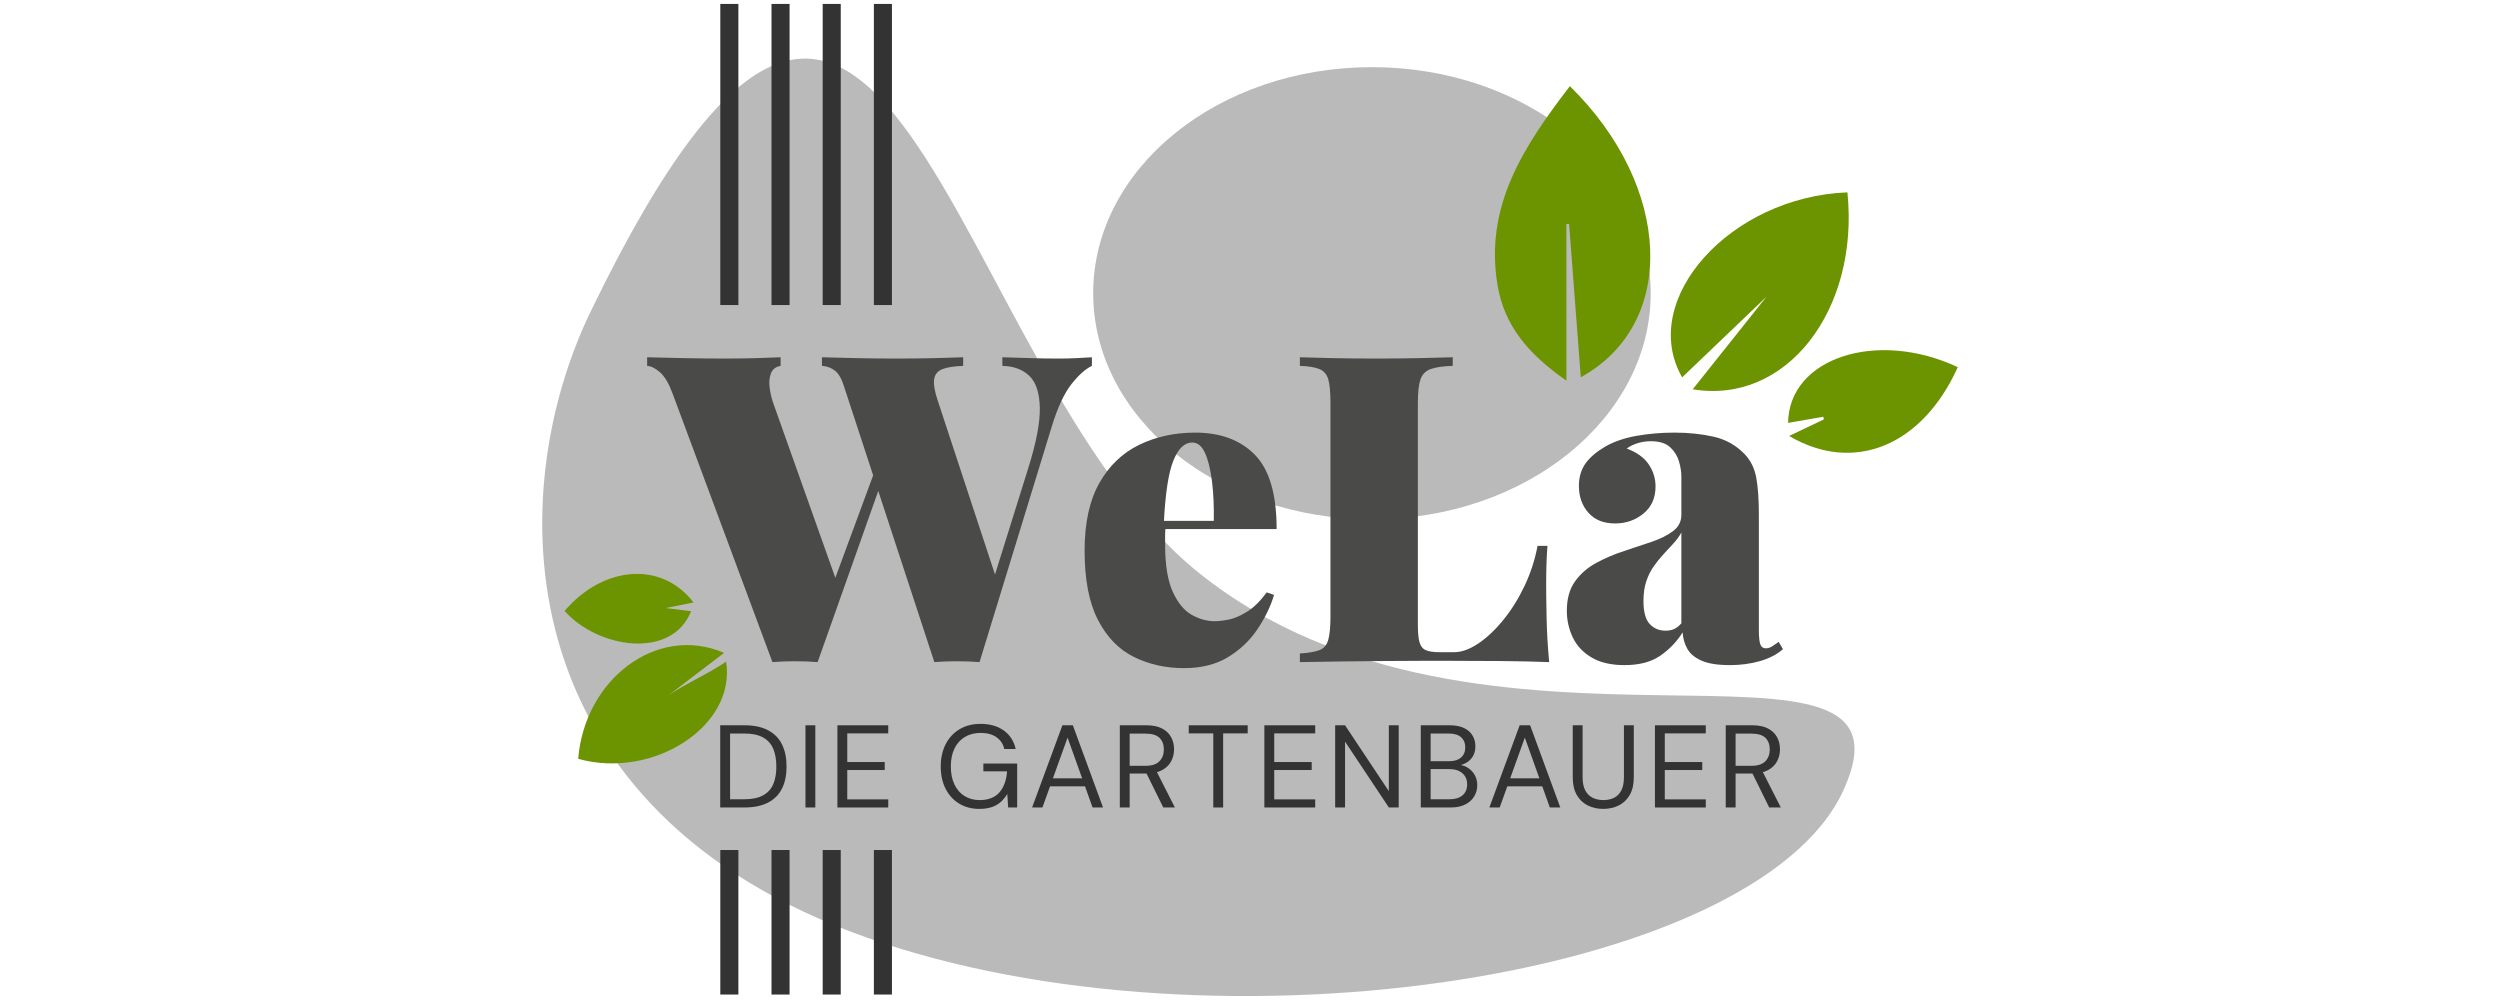 <?xml version="1.0" encoding="UTF-8"?>
<!DOCTYPE svg PUBLIC "-//W3C//DTD SVG 1.1//EN" "http://www.w3.org/Graphics/SVG/1.1/DTD/svg11.dtd">
<!-- Creator: CorelDRAW 2018 (64 Bit) -->
<svg xmlns="http://www.w3.org/2000/svg" xml:space="preserve" width="21.167mm" height="8.467mm" version="1.1" style="shape-rendering:geometricPrecision; text-rendering:geometricPrecision; image-rendering:optimizeQuality; fill-rule:evenodd; clip-rule:evenodd"
viewBox="0 0 2116.66 846.66"
 xmlns:xlink="http://www.w3.org/1999/xlink">
 <defs>
  <style type="text/css">
   <![CDATA[
    .fil3 {fill:#333333;fill-rule:nonzero}
    .fil2 {fill:#4A4A49;fill-rule:nonzero}
    .fil1 {fill:#6C9300;fill-rule:nonzero}
    .fil0 {fill:#BABABA;fill-rule:nonzero}
   ]]>
  </style>
 </defs>
 <g id="Ebene_x0020_1">
  <g id="_2300725738848">
   <path class="fil0" d="M1015.2 485.13c240.19,192.41 619.61,22.16 545.5,184.09 -74.1,161.93 -548.33,231.23 -841.22,119.28 -292.89,-111.96 -293.17,-372.2 -219.42,-524.7 251.33,-519.72 298.48,47.78 515.14,221.33z"/>
   <path class="fil0" d="M1397.59 248.26c0,105.71 -105.67,191.4 -236.01,191.4 -130.35,0 -236.02,-85.69 -236.02,-191.4 0,-105.71 105.67,-191.41 236.02,-191.41 130.34,0 236.01,85.7 236.01,191.41z"/>
   <path class="fil1" d="M1329.14 72.93c86.68,84.93 91.55,201.26 9.26,246.46 -3.4,-44.48 -6.66,-87.13 -9.92,-129.78 -0.75,-0.01 -1.51,-0.01 -2.27,-0.01l0 132.66c-32.6,-22.69 -52.64,-46.79 -58.33,-80.97 -11.13,-66.96 22.23,-117.43 61.26,-168.36z"/>
   <path class="fil1" d="M613.06 552.74c-57.24,-24.55 -118.22,22.83 -123.52,89.74 63.32,17.63 133.99,-27.73 125.2,-82.25 -15.88,10.78 -33.4,17.99 -48.72,28.4l47.04 -35.89z"/>
   <path class="fil1" d="M1564.16 162.86c10.17,99.94 -51.99,180.02 -131,166.72 21.29,-26.71 41.78,-52.43 62.37,-78.27 -23.95,22.89 -47.52,45.43 -71.34,68.19 -37.47,-65.76 40.65,-152.87 139.97,-156.64z"/>
   <path class="fil1" d="M1657.58 310.86c-29.8,66.22 -87.67,90.72 -142.81,58.24 11.1,-5.28 20.23,-9.63 29.36,-13.98 -0.11,-0.77 -0.22,-1.54 -0.34,-2.3 -9.89,1.72 -19.78,3.45 -29.89,5.22 0.69,-55.06 75.18,-79.35 143.68,-47.18z"/>
   <path class="fil1" d="M587.17 510.09c-27.07,-35.43 -76.51,-31.05 -109.14,7.16 28.12,31.7 90.73,41.52 107.08,0.21l-21.45 -2.66c7.45,-1.5 14.9,-2.99 23.51,-4.71z"/>
   <path class="fil2" d="M924.49 302.47l0 7.29c-5.59,2.68 -11.42,7.9 -17.5,15.68 -6.07,7.78 -11.54,19.56 -16.4,35.36l-61.24 199.77c-2.92,-0.24 -6.02,-0.42 -9.3,-0.55 -3.28,-0.12 -6.63,-0.18 -10.03,-0.18 -3.16,0 -6.38,0.06 -9.66,0.18 -3.28,0.13 -6.38,0.31 -9.29,0.55l-76.56 -233.68c-1.95,-6.31 -4.5,-10.69 -7.65,-13.12 -3.16,-2.43 -6.81,-3.76 -10.94,-4.01l0 -7.29c8.26,0.24 17.98,0.49 29.16,0.73 11.18,0.24 22.48,0.36 33.91,0.36 11.42,0 22.17,-0.12 32.26,-0.36 10.08,-0.24 18.16,-0.49 24.24,-0.73l0 7.29c-7.53,0.25 -13.37,1.16 -17.5,2.73 -4.13,1.59 -6.5,4.51 -7.11,8.75 -0.6,4.26 0.55,10.64 3.47,19.14l49.94 151.65 -10.57 22.24 36.82 -117.75c6.8,-21.62 10.08,-38.7 9.84,-51.22 -0.24,-12.51 -3.16,-21.5 -8.75,-26.97 -5.59,-5.47 -13.25,-8.32 -22.96,-8.57l0 -7.29c9.23,0.24 17.43,0.49 24.6,0.73 7.17,0.24 14.89,0.36 23.15,0.36 4.86,0 9.84,-0.12 14.95,-0.36 5.1,-0.24 9.48,-0.49 13.12,-0.73zm-263.57 0l0 7.29c-4.13,0.73 -6.87,2.86 -8.2,6.38 -1.34,3.53 -1.7,7.54 -1.09,12.03 0.6,4.5 1.51,8.57 2.73,12.21l55.05 154.93 -10.21 15.68 43.75 -118.48 5.1 10.57 -55.78 157.49c-2.91,-0.24 -6.01,-0.42 -9.29,-0.55 -3.28,-0.12 -6.63,-0.18 -10.03,-0.18 -3.16,0 -6.38,0.06 -9.66,0.18 -3.28,0.13 -6.38,0.31 -9.29,0.55l-84.58 -227.48c-3.16,-8.5 -6.68,-14.45 -10.57,-17.86 -3.89,-3.4 -7.53,-5.22 -10.94,-5.47l0 -7.29c8.75,0.24 19.02,0.49 30.81,0.73 11.78,0.24 23.02,0.36 33.72,0.36 10.69,0 20.17,-0.12 28.43,-0.36 8.26,-0.24 14.95,-0.49 20.05,-0.73z"/>
   <path class="fil2" d="M1011.98 366.27c21.38,0 38.22,6.26 50.49,18.77 12.27,12.52 18.41,33.48 18.41,62.88l-114.1 0 -0.73 -6.92 61.61 0c0.24,-11.91 -0.25,-22.91 -1.46,-32.99 -1.22,-10.09 -3.16,-18.17 -5.83,-24.25 -2.68,-6.07 -6.33,-9.11 -10.94,-9.11 -6.56,0 -11.91,5.17 -16.04,15.49 -4.14,10.34 -6.81,28.02 -8.02,53.05l1.46 2.91c-0.25,2.43 -0.37,4.87 -0.37,7.29l0 7.66c0,17.01 2.13,30.26 6.38,39.73 4.25,9.48 9.6,16.04 16.04,19.69 6.44,3.64 12.95,5.47 19.51,5.47 3.4,0 7.47,-0.49 12.21,-1.46 4.74,-0.97 9.9,-3.22 15.49,-6.75 5.59,-3.52 11.06,-8.93 16.41,-16.22l6.2 2.19c-2.92,9.72 -7.6,19.38 -14.04,28.98 -6.44,9.61 -14.76,17.5 -24.97,23.7 -10.21,6.19 -22.6,9.29 -37.19,9.29 -15.55,0 -29.71,-3.16 -42.47,-9.48 -12.76,-6.31 -22.91,-16.76 -30.44,-31.35 -7.53,-14.58 -11.3,-34.14 -11.3,-58.69 0,-23.33 4.13,-42.34 12.4,-57.05 8.26,-14.7 19.5,-25.52 33.72,-32.44 14.22,-6.93 30.07,-10.39 47.57,-10.39z"/>
   <path class="fil2" d="M1229.98 302.47l0 7.29c-8.27,0.25 -14.53,1.16 -18.78,2.73 -4.25,1.59 -7.11,4.51 -8.56,8.75 -1.46,4.26 -2.19,10.88 -2.19,19.87l0 188.11c0,6.56 0.48,11.48 1.46,14.76 0.97,3.28 2.79,5.47 5.47,6.56 2.67,1.1 6.56,1.65 11.66,1.65l12.03 0c6.32,0 13.13,-2.43 20.42,-7.3 7.29,-4.86 14.4,-11.54 21.32,-20.05 6.93,-8.5 12.94,-18.16 18.05,-28.98 5.1,-10.81 8.75,-22.05 10.93,-33.72l8.39 0c-0.73,8.75 -1.1,19.93 -1.1,33.54 0,6.32 0.12,15.49 0.37,27.52 0.24,12.03 0.97,24.49 2.19,37.37 -12.4,-0.48 -26.38,-0.79 -41.93,-0.91 -15.55,-0.12 -29.41,-0.18 -41.56,-0.18l-24.97 0c-10.08,0 -21.02,0.06 -32.81,0.18 -11.79,0.12 -23.69,0.24 -35.72,0.36 -12.03,0.13 -23.39,0.31 -34.09,0.55l0 -7.29c7.53,-0.49 13.13,-1.46 16.77,-2.92 3.65,-1.46 6.07,-4.37 7.29,-8.75 1.22,-4.37 1.83,-10.93 1.83,-19.68l0 -180.82c0,-8.99 -0.61,-15.61 -1.83,-19.87 -1.22,-4.24 -3.7,-7.16 -7.47,-8.75 -3.77,-1.57 -9.3,-2.48 -16.59,-2.73l0 -7.29c7.05,0.24 16.35,0.49 27.89,0.73 11.54,0.24 23.88,0.36 37,0.36 12.15,0 24.06,-0.12 35.73,-0.36 11.66,-0.24 21.26,-0.49 28.8,-0.73z"/>
   <path class="fil2" d="M1410.06 533.96c2.67,0 5.04,-0.42 7.11,-1.28 2.06,-0.85 4.19,-2.49 6.38,-4.92l0 -76.92c-1.7,3.16 -3.95,6.26 -6.74,9.3 -2.8,3.04 -5.66,6.14 -8.57,9.29 -2.92,3.16 -5.65,6.56 -8.2,10.21 -2.55,3.64 -4.62,7.84 -6.2,12.58 -1.58,4.74 -2.37,10.27 -2.37,16.58 0,9.24 1.76,15.74 5.29,19.51 3.52,3.77 7.95,5.65 13.3,5.65zm-34.63 29.16c-11.43,0 -20.78,-2.19 -28.07,-6.56 -7.29,-4.37 -12.58,-10.08 -15.86,-17.13 -3.28,-7.05 -4.92,-14.46 -4.92,-22.24 0,-10.21 2.31,-18.53 6.93,-24.97 4.61,-6.44 10.62,-11.67 18.04,-15.68 7.41,-4.01 15.25,-7.35 23.52,-10.02 8.25,-2.68 16.09,-5.29 23.51,-7.84 7.41,-2.55 13.42,-5.59 18.04,-9.12 4.62,-3.52 6.93,-8.07 6.93,-13.67l0 -32.44c0,-3.89 -0.67,-8.14 -2.01,-12.76 -1.33,-4.61 -3.82,-8.62 -7.47,-12.03 -3.64,-3.4 -9.11,-5.1 -16.4,-5.1 -3.89,0 -7.6,0.54 -11.12,1.64 -3.53,1.09 -6.63,2.61 -9.3,4.55 8.51,3.16 14.7,7.6 18.59,13.31 3.89,5.71 5.84,11.97 5.84,18.77 0,9.73 -3.41,17.38 -10.21,22.97 -6.81,5.59 -14.83,8.38 -24.06,8.38 -9.72,0 -17.26,-3.03 -22.6,-9.11 -5.35,-6.07 -8.02,-13.61 -8.02,-22.6 0,-7.53 1.88,-13.91 5.65,-19.14 3.76,-5.22 9.41,-10.02 16.95,-14.4 7.29,-4.13 16.04,-7.11 26.25,-8.93 10.2,-1.82 20.9,-2.73 32.08,-2.73 11.9,0 22.96,1.15 33.17,3.46 10.21,2.31 18.96,7.23 26.25,14.76 5.1,5.35 8.38,12.03 9.84,20.05 1.46,8.02 2.19,18.36 2.19,30.99l0 97.7c0,6.08 0.42,10.21 1.27,12.39 0.85,2.19 2.37,3.28 4.56,3.28 1.94,0 3.83,-0.6 5.65,-1.82 1.82,-1.21 3.58,-2.43 5.29,-3.64l3.64 6.19c-5.35,4.62 -11.97,8.02 -19.87,10.21 -7.9,2.19 -16.22,3.28 -24.97,3.28 -10.45,0 -18.53,-1.27 -24.24,-3.83 -5.71,-2.55 -9.72,-5.95 -12.03,-10.2 -2.31,-4.25 -3.59,-8.81 -3.83,-13.67 -5.1,8.02 -11.48,14.64 -19.14,19.86 -7.65,5.23 -17.68,7.84 -30.07,7.84z"/>
   <path class="fil3" d="M618.13 676.69l11.93 0c6.7,0 12.05,-1.11 16.06,-3.33 4.01,-2.22 6.87,-5.4 8.6,-9.54 1.72,-4.14 2.58,-9.07 2.58,-14.77 0,-5.83 -0.86,-10.83 -2.58,-15.01 -1.73,-4.18 -4.59,-7.39 -8.6,-9.64 -4.01,-2.26 -9.36,-3.38 -16.06,-3.38l-11.93 0 0 55.67zm-8.35 6.96l0 -69.59 20.48 0c8.09,0 14.78,1.41 20.08,4.22 5.31,2.82 9.23,6.83 11.79,12.03 2.55,5.21 3.82,11.45 3.82,18.74 0,7.16 -1.27,13.33 -3.82,18.5 -2.56,5.17 -6.48,9.14 -11.79,11.93 -5.3,2.78 -11.99,4.17 -20.08,4.17l-20.48 0z"/>
   <polygon class="fil3" points="681.96,614.06 690.31,614.06 690.31,683.65 681.96,683.65 "/>
   <polygon class="fil3" points="709,683.65 709,614.06 752.05,614.06 752.05,620.92 717.35,620.92 717.35,645.18 749.07,645.18 749.07,651.94 717.35,651.94 717.35,676.79 752.05,676.79 752.05,683.65 "/>
   <path class="fil3" d="M829.1 684.85c-6.5,0 -12.19,-1.51 -17.1,-4.53 -4.91,-3.01 -8.72,-7.21 -11.43,-12.57 -2.72,-5.37 -4.08,-11.64 -4.08,-18.8 0,-7.09 1.38,-13.35 4.13,-18.79 2.75,-5.43 6.66,-9.67 11.73,-12.72 5.07,-3.05 11.05,-4.58 17.94,-4.58 7.82,0 14.35,1.88 19.59,5.62 5.23,3.75 8.58,8.97 10.04,15.66l-9.64 0c-0.93,-4.18 -3.12,-7.49 -6.56,-9.94 -3.45,-2.45 -7.92,-3.68 -13.43,-3.68 -5.1,0 -9.56,1.14 -13.37,3.43 -3.81,2.29 -6.74,5.55 -8.8,9.79 -2.05,4.24 -3.08,9.32 -3.08,15.21 0,5.9 1.03,10.99 3.08,15.27 2.06,4.27 4.92,7.54 8.6,9.79 3.68,2.25 7.91,3.38 12.68,3.38 7.42,0 13.02,-2.19 16.8,-6.56 3.78,-4.38 5.93,-10.31 6.46,-17.8l-20.08 0 0 -6.56 28.63 0 0 37.18 -7.65 0 -0.7 -11.43c-1.65,2.72 -3.56,5.02 -5.71,6.91 -2.16,1.89 -4.69,3.31 -7.61,4.27 -2.92,0.96 -6.4,1.45 -10.44,1.45z"/>
   <path class="fil3" d="M885.57 665.76l2.39 -6.76 31.52 0 2.38 6.76 -36.29 0zm-11.73 17.89l25.65 -69.59 8.85 0 25.55 69.59 -8.85 0 -21.17 -59.15 -21.28 59.15 -8.75 0z"/>
   <path class="fil3" d="M984.89 683.65l-15.31 -31.12 9.35 0 15.81 31.12 -9.85 0zm-28.43 -35.29l13.52 0c5.3,0 9.2,-1.29 11.68,-3.88 2.49,-2.58 3.73,-5.9 3.73,-9.94 0,-4.11 -1.21,-7.38 -3.63,-9.8 -2.42,-2.41 -6.38,-3.62 -11.88,-3.62l-13.42 0 0 27.24zm-8.35 35.29l0 -69.59 22.47 0c5.43,0 9.87,0.91 13.32,2.73 3.44,1.82 6,4.26 7.65,7.31 1.66,3.05 2.49,6.5 2.49,10.34 0,3.71 -0.85,7.12 -2.54,10.24 -1.69,3.11 -4.29,5.6 -7.8,7.46 -3.51,1.85 -8.02,2.78 -13.52,2.78l-13.72 0 0 28.73 -8.35 0z"/>
   <polygon class="fil3" points="1027.25,683.65 1027.25,620.92 1006.47,620.92 1006.47,614.06 1056.38,614.06 1056.38,620.92 1035.6,620.92 1035.6,683.65 "/>
   <polygon class="fil3" points="1070.49,683.65 1070.49,614.06 1113.54,614.06 1113.54,620.92 1078.85,620.92 1078.85,645.18 1110.56,645.18 1110.56,651.94 1078.85,651.94 1078.85,676.79 1113.54,676.79 1113.54,683.65 "/>
   <polygon class="fil3" points="1130.44,683.65 1130.44,614.06 1138.8,614.06 1175.88,669.83 1175.88,614.06 1184.23,614.06 1184.23,683.65 1175.88,683.65 1138.8,627.88 1138.8,683.65 "/>
   <path class="fil3" d="M1211.27 676.69l16.01 0c4.71,0 8.37,-1.11 10.99,-3.33 2.61,-2.22 3.92,-5.32 3.92,-9.29 0,-3.91 -1.34,-7.05 -4.02,-9.4 -2.69,-2.35 -6.38,-3.53 -11.09,-3.53l-15.81 0 0 25.55zm0 -32.21l15.51 0c4.51,0 7.94,-1.06 10.29,-3.18 2.36,-2.12 3.53,-5 3.53,-8.65 0,-3.51 -1.17,-6.33 -3.53,-8.45 -2.35,-2.12 -5.88,-3.18 -10.58,-3.18l-15.22 0 0 23.46zm-8.35 39.17l0 -69.59 24.46 0c4.9,0 8.96,0.78 12.18,2.33 3.21,1.56 5.62,3.68 7.21,6.37 1.59,2.68 2.38,5.68 2.38,8.99 0,3.58 -0.78,6.57 -2.33,8.95 -1.56,2.39 -3.58,4.21 -6.07,5.47 -2.48,1.26 -5.12,2.02 -7.9,2.29l1.39 -1c2.98,0.07 5.73,0.86 8.25,2.39 2.52,1.52 4.53,3.58 6.02,6.16 1.49,2.59 2.24,5.47 2.24,8.65 0,3.52 -0.87,6.71 -2.59,9.6 -1.72,2.88 -4.26,5.17 -7.61,6.86 -3.34,1.69 -7.47,2.53 -12.37,2.53l-25.26 0z"/>
   <path class="fil3" d="M1272.72 665.76l2.38 -6.76 31.52 0 2.39 6.76 -36.29 0zm-11.73 17.89l25.65 -69.59 8.85 0 25.55 69.59 -8.85 0 -21.18 -59.15 -21.27 59.15 -8.75 0z"/>
   <path class="fil3" d="M1357.32 684.85c-4.77,0 -9.09,-0.97 -12.97,-2.89 -3.88,-1.92 -6.98,-4.85 -9.3,-8.8 -2.32,-3.94 -3.47,-8.99 -3.47,-15.16l0 -43.94 8.35 0 0 44.04c0,4.51 0.74,8.19 2.23,11.04 1.49,2.85 3.57,4.94 6.22,6.26 2.65,1.33 5.7,1.99 9.14,1.99 3.52,0 6.57,-0.66 9.15,-1.99 2.59,-1.32 4.61,-3.41 6.07,-6.26 1.45,-2.85 2.18,-6.53 2.18,-11.04l0 -44.04 8.35 0 0 43.94c0,6.17 -1.16,11.22 -3.48,15.16 -2.32,3.95 -5.43,6.88 -9.34,8.8 -3.91,1.92 -8.29,2.89 -13.13,2.89z"/>
   <polygon class="fil3" points="1401.17,683.65 1401.17,614.06 1444.22,614.06 1444.22,620.92 1409.52,620.92 1409.52,645.18 1441.24,645.18 1441.24,651.94 1409.52,651.94 1409.52,676.79 1444.22,676.79 1444.22,683.65 "/>
   <path class="fil3" d="M1497.91 683.65l-15.31 -31.12 9.34 0 15.81 31.12 -9.84 0zm-28.44 -35.29l13.52 0c5.3,0 9.2,-1.29 11.69,-3.88 2.48,-2.58 3.72,-5.9 3.72,-9.94 0,-4.11 -1.21,-7.38 -3.62,-9.8 -2.43,-2.41 -6.39,-3.62 -11.89,-3.62l-13.42 0 0 27.24zm-8.35 35.29l0 -69.59 22.47 0c5.43,0 9.87,0.91 13.32,2.73 3.45,1.82 6,4.26 7.66,7.31 1.65,3.05 2.48,6.5 2.48,10.34 0,3.71 -0.84,7.12 -2.53,10.24 -1.69,3.11 -4.29,5.6 -7.81,7.46 -3.51,1.85 -8.02,2.78 -13.52,2.78l-13.72 0 0 28.73 -8.35 0z"/>
   <polygon class="fil3" points="755.17,842.03 739.88,842.03 739.88,719.67 755.17,719.67 "/>
   <polygon class="fil3" points="711.83,258.25 696.54,258.25 696.54,3.32 711.83,3.32 "/>
   <polygon class="fil3" points="668.5,258.25 653.2,258.25 653.2,3.32 668.5,3.32 "/>
   <polygon class="fil3" points="625.16,258.25 609.86,258.25 609.86,3.32 625.16,3.32 "/>
   <polygon class="fil3" points="755.17,258.25 739.88,258.25 739.88,3.32 755.17,3.32 "/>
   <polygon class="fil3" points="711.83,842.03 696.54,842.03 696.54,719.67 711.83,719.67 "/>
   <polygon class="fil3" points="668.5,842.03 653.2,842.03 653.2,719.67 668.5,719.67 "/>
   <polygon class="fil3" points="625.16,842.03 609.86,842.03 609.86,719.67 625.16,719.67 "/>
  </g>
 </g>
</svg>
